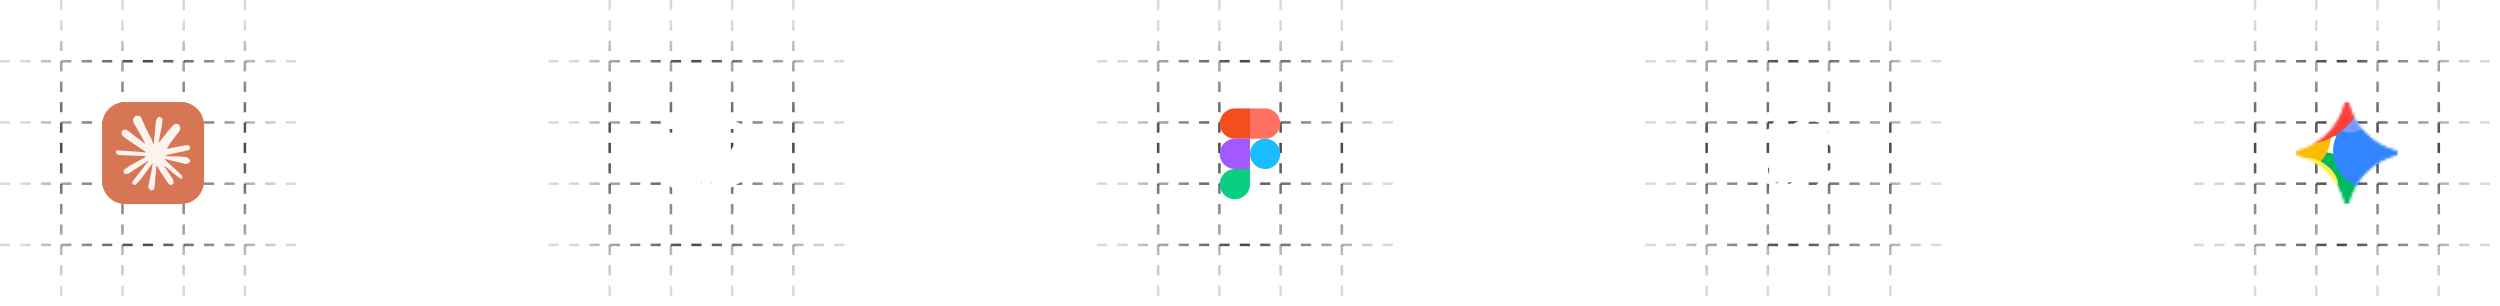 <svg width="980" height="120" viewBox="0 0 980 120" fill="none" xmlns="http://www.w3.org/2000/svg">
<path d="M0 24L120 24" stroke="url(#paint0_linear_4200_348)" stroke-dasharray="4 4"/>
<path d="M0 48L120 48" stroke="url(#paint1_linear_4200_348)" stroke-dasharray="4 4"/>
<path d="M0 72L120 72" stroke="url(#paint2_linear_4200_348)" stroke-dasharray="4 4"/>
<path d="M0 96L120 96" stroke="url(#paint3_linear_4200_348)" stroke-dasharray="4 4"/>
<path d="M96 0L96 120" stroke="url(#paint4_linear_4200_348)" stroke-dasharray="4 4"/>
<path d="M72 0L72 120" stroke="url(#paint5_linear_4200_348)" stroke-dasharray="4 4"/>
<path d="M48 0L48 120" stroke="url(#paint6_linear_4200_348)" stroke-dasharray="4 4"/>
<path d="M24 0L24 120" stroke="url(#paint7_linear_4200_348)" stroke-dasharray="4 4"/>
<g clip-path="url(#clip0_4200_348)">
<path fill-rule="evenodd" clip-rule="evenodd" d="M49.032 39.999H70.968C75.936 39.999 80 44.082 80 49.073V70.925C80 75.916 75.936 79.999 70.968 79.999H49.032C44.065 79.999 40 75.916 40 70.925V49.073C40 44.082 44.065 39.999 49.032 39.999Z" fill="#D77655"/>
<path d="M51.115 64.849L56.869 61.606L56.966 61.324L56.869 61.167L56.589 61.167L55.627 61.108L52.339 61.019L49.488 60.9L46.725 60.751L46.03 60.602L45.379 59.739L45.446 59.309L46.03 58.914L46.868 58.987L48.718 59.114L51.494 59.306L53.508 59.426L56.492 59.737H56.966L57.033 59.545L56.871 59.426L56.745 59.306L53.872 57.35L50.761 55.283L49.132 54.093L48.252 53.49L47.807 52.925L47.616 51.691L48.416 50.806L49.49 50.879L49.764 50.953L50.852 51.794L53.177 53.601L56.212 55.847L56.656 56.218L56.834 56.091L56.855 56.002L56.656 55.666L55.005 52.669L53.244 49.62L52.46 48.356L52.252 47.598C52.179 47.287 52.126 47.025 52.126 46.705L53.036 45.464L53.54 45.301L54.754 45.464L55.266 45.91L56.02 47.644L57.242 50.373L59.138 54.085L59.693 55.186L59.989 56.206L60.1 56.517L60.291 56.517V56.339L60.447 54.248L60.736 51.681L61.016 48.378L61.113 47.447L61.571 46.332L62.481 45.729L63.192 46.071L63.776 46.912L63.696 47.455L63.348 49.725L62.667 53.28L62.222 55.66H62.481L62.778 55.363L63.976 53.764L65.99 51.234L66.879 50.231L67.916 49.122L68.581 48.594L69.839 48.594L70.765 49.977L70.35 51.405L69.055 53.055L67.981 54.454L66.44 56.537L65.479 58.203L65.568 58.336L65.797 58.315L69.276 57.571L71.156 57.229L73.399 56.843L74.414 57.319L74.525 57.803L74.126 58.793L71.727 59.388L68.913 59.953L64.722 60.949L64.671 60.987L64.73 61.06L66.618 61.239L67.426 61.282H69.402L73.083 61.558L74.045 62.197L74.621 62.979L74.525 63.574L73.044 64.332L71.045 63.855L66.381 62.741L64.782 62.34L64.561 62.34V62.473L65.893 63.782L68.336 65.998L71.395 68.855L71.551 69.561L71.158 70.118L70.743 70.059L68.056 68.027L67.019 67.113L64.671 65.127L64.515 65.127V65.335L65.056 66.131L67.914 70.446L68.062 71.769L67.854 72.199L67.114 72.459L66.3 72.311L64.628 69.952L62.902 67.295L61.51 64.915L61.34 65.012L60.518 73.901L60.133 74.356L59.245 74.697L58.504 74.132L58.111 73.217L58.504 71.41L58.978 69.051L59.363 67.176L59.711 64.847L59.918 64.074L59.904 64.022L59.734 64.044L57.987 66.454L55.329 70.063L53.226 72.324L52.722 72.525L51.849 72.07L51.931 71.259L52.418 70.537L55.329 66.817L57.084 64.512L58.218 63.181L58.21 62.989H58.143L50.412 68.031L49.036 68.21L48.443 67.652L48.516 66.738L48.797 66.44L51.121 64.833L51.113 64.841L51.115 64.849Z" fill="#FCF2EE"/>
</g>
<path d="M215 24L335 24" stroke="url(#paint8_linear_4200_348)" stroke-dasharray="4 4"/>
<path d="M215 48L335 48" stroke="url(#paint9_linear_4200_348)" stroke-dasharray="4 4"/>
<path d="M215 72L335 72" stroke="url(#paint10_linear_4200_348)" stroke-dasharray="4 4"/>
<path d="M215 96L335 96" stroke="url(#paint11_linear_4200_348)" stroke-dasharray="4 4"/>
<path d="M311 0L311 120" stroke="url(#paint12_linear_4200_348)" stroke-dasharray="4 4"/>
<path d="M287 0L287 120" stroke="url(#paint13_linear_4200_348)" stroke-dasharray="4 4"/>
<path d="M263 0L263 120" stroke="url(#paint14_linear_4200_348)" stroke-dasharray="4 4"/>
<path d="M239 0L239 120" stroke="url(#paint15_linear_4200_348)" stroke-dasharray="4 4"/>
<g clip-path="url(#clip1_4200_348)">
<path fill-rule="evenodd" clip-rule="evenodd" d="M291.843 49.465L275.833 40.224C275.581 40.078 275.294 40.001 275.002 40.001C274.71 40.001 274.423 40.078 274.17 40.224L258.155 49.465C257.943 49.588 257.767 49.765 257.644 49.977C257.522 50.19 257.457 50.43 257.457 50.675V69.319C257.457 69.819 257.723 70.281 258.157 70.531L274.168 79.775C274.421 79.921 274.708 79.998 275 79.998C275.292 79.998 275.579 79.921 275.832 79.775L291.845 70.531C292.058 70.408 292.234 70.231 292.357 70.018C292.48 69.806 292.545 69.564 292.545 69.319V50.677C292.545 50.432 292.48 50.191 292.357 49.978C292.234 49.766 292.058 49.59 291.845 49.467L291.843 49.465ZM290.838 51.425L275.38 78.199C275.275 78.379 275 78.305 275 78.097V60.566C275 60.393 274.954 60.224 274.868 60.075C274.782 59.925 274.658 59.802 274.508 59.715L259.325 50.949C259.147 50.846 259.22 50.569 259.428 50.569H290.345C290.785 50.569 291.058 51.045 290.838 51.425Z" fill="white"/>
</g>
<path d="M430 24L550 24" stroke="url(#paint16_linear_4200_348)" stroke-dasharray="4 4"/>
<path d="M430 48L550 48" stroke="url(#paint17_linear_4200_348)" stroke-dasharray="4 4"/>
<path d="M430 72L550 72" stroke="url(#paint18_linear_4200_348)" stroke-dasharray="4 4"/>
<path d="M430 96L550 96" stroke="url(#paint19_linear_4200_348)" stroke-dasharray="4 4"/>
<path d="M526 0L526 120" stroke="url(#paint20_linear_4200_348)" stroke-dasharray="4 4"/>
<path d="M502 0L502 120" stroke="url(#paint21_linear_4200_348)" stroke-dasharray="4 4"/>
<path d="M478 0L478 120" stroke="url(#paint22_linear_4200_348)" stroke-dasharray="4 4"/>
<path d="M454 0L454 120" stroke="url(#paint23_linear_4200_348)" stroke-dasharray="4 4"/>
<path d="M490 60.312C490 58.738 490.626 57.228 491.739 56.114C492.853 55.001 494.363 54.375 495.938 54.375C497.512 54.375 499.022 55.001 500.136 56.114C501.249 57.228 501.875 58.738 501.875 60.312C501.875 61.887 501.249 63.397 500.136 64.511C499.022 65.624 497.512 66.25 495.938 66.25C494.363 66.25 492.853 65.624 491.739 64.511C490.626 63.397 490 61.887 490 60.312Z" fill="#1ABCFE"/>
<path d="M478.125 72.188C478.125 70.613 478.751 69.103 479.864 67.989C480.978 66.876 482.488 66.25 484.063 66.25H490V72.188C490 73.762 489.374 75.272 488.261 76.386C487.147 77.499 485.637 78.125 484.063 78.125C482.488 78.125 480.978 77.499 479.864 76.386C478.751 75.272 478.125 73.762 478.125 72.188V72.188Z" fill="#0ACF83"/>
<path d="M490 42.5V54.375H495.938C497.512 54.375 499.022 53.749 500.136 52.636C501.249 51.522 501.875 50.012 501.875 48.438C501.875 46.863 501.249 45.353 500.136 44.239C499.022 43.126 497.512 42.5 495.938 42.5H490Z" fill="#FF7262"/>
<path d="M478.125 48.438C478.125 50.012 478.751 51.522 479.864 52.636C480.978 53.749 482.488 54.375 484.063 54.375H490V42.5H484.063C482.488 42.5 480.978 43.126 479.864 44.239C478.751 45.353 478.125 46.863 478.125 48.438V48.438Z" fill="#F24E1E"/>
<path d="M478.125 60.312C478.125 61.887 478.751 63.397 479.864 64.511C480.978 65.624 482.488 66.25 484.063 66.25H490V54.375H484.063C482.488 54.375 480.978 55.001 479.864 56.114C478.751 57.228 478.125 58.738 478.125 60.312V60.312Z" fill="#A259FF"/>
<path d="M645 24L765 24" stroke="url(#paint24_linear_4200_348)" stroke-dasharray="4 4"/>
<path d="M645 48L765 48" stroke="url(#paint25_linear_4200_348)" stroke-dasharray="4 4"/>
<path d="M645 72L765 72" stroke="url(#paint26_linear_4200_348)" stroke-dasharray="4 4"/>
<path d="M645 96L765 96" stroke="url(#paint27_linear_4200_348)" stroke-dasharray="4 4"/>
<path d="M741 0L741 120" stroke="url(#paint28_linear_4200_348)" stroke-dasharray="4 4"/>
<path d="M717 0L717 120" stroke="url(#paint29_linear_4200_348)" stroke-dasharray="4 4"/>
<path d="M693 0L693 120" stroke="url(#paint30_linear_4200_348)" stroke-dasharray="4 4"/>
<path d="M669 0L669 120" stroke="url(#paint31_linear_4200_348)" stroke-dasharray="4 4"/>
<path d="M707.495 76.499C706.395 76.499 705.35 76.29 704.36 75.872C703.37 75.454 702.49 74.871 701.72 74.123C700.884 74.409 700.015 74.552 699.113 74.552C697.639 74.552 696.275 74.189 695.021 73.463C693.767 72.737 692.755 71.747 691.985 70.493C691.237 69.239 690.863 67.842 690.863 66.302C690.863 65.664 690.951 64.971 691.127 64.223C690.247 63.409 689.565 62.474 689.081 61.418C688.597 60.34 688.355 59.218 688.355 58.052C688.355 56.864 688.608 55.72 689.114 54.62C689.62 53.52 690.324 52.574 691.226 51.782C692.15 50.968 693.217 50.407 694.427 50.099C694.669 48.845 695.175 47.723 695.945 46.733C696.737 45.721 697.705 44.929 698.849 44.357C699.993 43.785 701.214 43.499 702.512 43.499C703.612 43.499 704.657 43.708 705.647 44.126C706.637 44.544 707.517 45.127 708.287 45.875C709.123 45.589 709.992 45.446 710.894 45.446C712.368 45.446 713.732 45.809 714.986 46.535C716.24 47.261 717.241 48.251 717.989 49.505C718.759 50.759 719.144 52.156 719.144 53.696C719.144 54.334 719.056 55.027 718.88 55.775C719.76 56.589 720.442 57.535 720.926 58.613C721.41 59.669 721.652 60.78 721.652 61.946C721.652 63.134 721.399 64.278 720.893 65.378C720.387 66.478 719.672 67.435 718.748 68.249C717.846 69.041 716.79 69.591 715.58 69.899C715.338 71.153 714.821 72.275 714.029 73.265C713.259 74.277 712.302 75.069 711.158 75.641C710.014 76.213 708.793 76.499 707.495 76.499ZM699.344 72.374C700.444 72.374 701.401 72.143 702.215 71.681L708.419 68.117C708.639 67.963 708.749 67.754 708.749 67.49V64.652L700.763 69.239C700.279 69.525 699.795 69.525 699.311 69.239L693.074 65.642C693.074 65.708 693.063 65.785 693.041 65.873C693.041 65.961 693.041 66.093 693.041 66.269C693.041 67.391 693.305 68.425 693.833 69.371C694.383 70.295 695.142 71.021 696.11 71.549C697.078 72.099 698.156 72.374 699.344 72.374ZM699.674 66.995C699.806 67.061 699.927 67.094 700.037 67.094C700.147 67.094 700.257 67.061 700.367 66.995L702.842 65.576L694.889 60.956C694.405 60.67 694.163 60.241 694.163 59.669V52.508C693.063 52.992 692.183 53.74 691.523 54.752C690.863 55.742 690.533 56.842 690.533 58.052C690.533 59.13 690.808 60.164 691.358 61.154C691.908 62.144 692.623 62.892 693.503 63.398L699.674 66.995ZM707.495 74.321C708.661 74.321 709.717 74.057 710.663 73.529C711.609 73.001 712.357 72.275 712.907 71.351C713.457 70.427 713.732 69.393 713.732 68.249V61.121C713.732 60.857 713.622 60.659 713.402 60.527L710.894 59.075V68.282C710.894 68.854 710.652 69.283 710.168 69.569L703.931 73.166C705.009 73.936 706.197 74.321 707.495 74.321ZM708.749 62.243V57.755L705.02 55.643L701.258 57.755V62.243L705.02 64.355L708.749 62.243ZM699.113 51.716C699.113 51.144 699.355 50.715 699.839 50.429L706.076 46.832C704.998 46.062 703.81 45.677 702.512 45.677C701.346 45.677 700.29 45.941 699.344 46.469C698.398 46.997 697.65 47.723 697.1 48.647C696.572 49.571 696.308 50.605 696.308 51.749V58.844C696.308 59.108 696.418 59.317 696.638 59.471L699.113 60.923V51.716ZM715.877 67.49C716.977 67.006 717.846 66.258 718.484 65.246C719.144 64.234 719.474 63.134 719.474 61.946C719.474 60.868 719.199 59.834 718.649 58.844C718.099 57.854 717.384 57.106 716.504 56.6L710.333 53.036C710.201 52.948 710.08 52.915 709.97 52.937C709.86 52.937 709.75 52.97 709.64 53.036L707.165 54.422L715.151 59.075C715.393 59.207 715.569 59.383 715.679 59.603C715.811 59.801 715.877 60.043 715.877 60.329V67.49ZM709.244 50.726C709.728 50.418 710.212 50.418 710.696 50.726L716.966 54.389C716.966 54.235 716.966 54.037 716.966 53.795C716.966 52.739 716.702 51.738 716.174 50.792C715.668 49.824 714.931 49.054 713.963 48.482C713.017 47.91 711.917 47.624 710.663 47.624C709.563 47.624 708.606 47.855 707.792 48.317L701.588 51.881C701.368 52.035 701.258 52.244 701.258 52.508V55.346L709.244 50.726Z" fill="white"/>
<path d="M860 24L980 24" stroke="url(#paint32_linear_4200_348)" stroke-dasharray="4 4"/>
<path d="M860 48L980 48" stroke="url(#paint33_linear_4200_348)" stroke-dasharray="4 4"/>
<path d="M860 72L980 72" stroke="url(#paint34_linear_4200_348)" stroke-dasharray="4 4"/>
<path d="M860 96L980 96" stroke="url(#paint35_linear_4200_348)" stroke-dasharray="4 4"/>
<path d="M956 0L956 120" stroke="url(#paint36_linear_4200_348)" stroke-dasharray="4 4"/>
<path d="M932 0L932 120" stroke="url(#paint37_linear_4200_348)" stroke-dasharray="4 4"/>
<path d="M908 0L908 120" stroke="url(#paint38_linear_4200_348)" stroke-dasharray="4 4"/>
<path d="M884 0L884 120" stroke="url(#paint39_linear_4200_348)" stroke-dasharray="4 4"/>
<g clip-path="url(#clip2_4200_348)">
<path d="M935.609 57.852C932.532 56.528 929.84 54.711 927.532 52.403C925.225 50.096 923.408 47.403 922.083 44.326C921.575 43.147 921.166 41.935 920.853 40.692C920.751 40.286 920.386 40 919.968 40C919.549 40 919.185 40.286 919.082 40.692C918.769 41.935 918.361 43.146 917.852 44.326C916.528 47.403 914.711 50.096 912.403 52.403C910.096 54.711 907.403 56.528 904.326 57.852C903.147 58.361 901.935 58.769 900.692 59.083C900.286 59.185 900 59.549 900 59.968C900 60.386 900.286 60.751 900.692 60.853C901.935 61.166 903.146 61.575 904.326 62.083C907.403 63.408 910.095 65.225 912.403 67.532C914.712 69.839 916.528 72.532 917.852 75.609C918.361 76.788 918.769 78 919.082 79.243C919.185 79.649 919.549 79.935 919.968 79.935C920.386 79.935 920.751 79.649 920.853 79.243C921.166 78 921.575 76.789 922.083 75.609C923.408 72.532 925.225 69.84 927.532 67.532C929.839 65.225 932.532 63.408 935.609 62.083C936.788 61.575 938 61.166 939.243 60.853C939.649 60.751 939.935 60.386 939.935 59.968C939.935 59.549 939.649 59.185 939.243 59.083C938 58.769 936.789 58.361 935.609 57.852Z" fill="white"/>
<mask id="mask0_4200_348" style="mask-type:alpha" maskUnits="userSpaceOnUse" x="900" y="39" width="40" height="41">
<path d="M919.968 39.999C920.386 39.999 920.751 40.285 920.853 40.691C921.166 41.934 921.575 43.146 922.083 44.325C923.407 47.402 925.225 50.095 927.532 52.402C929.84 54.709 932.532 56.527 935.609 57.851C936.789 58.36 938 58.768 939.243 59.081C939.649 59.184 939.935 59.548 939.935 59.967C939.935 60.385 939.649 60.75 939.243 60.852C938 61.165 936.788 61.574 935.609 62.082C932.532 63.406 929.839 65.224 927.532 67.531C925.225 69.839 923.407 72.531 922.083 75.608C921.575 76.788 921.166 77.999 920.853 79.242C920.751 79.648 920.386 79.934 919.968 79.934C919.549 79.934 919.184 79.648 919.082 79.242C918.769 77.999 918.361 76.787 917.852 75.608C916.528 72.531 914.712 69.838 912.403 67.531C910.095 65.224 907.403 63.406 904.326 62.082C903.146 61.574 901.935 61.165 900.692 60.852C900.286 60.75 900 60.385 900 59.967C900 59.548 900.286 59.184 900.692 59.081C901.935 58.768 903.147 58.36 904.326 57.851C907.403 56.527 910.096 54.709 912.403 52.402C914.711 50.095 916.528 47.402 917.852 44.325C918.361 43.145 918.769 41.934 919.082 40.691C919.184 40.285 919.549 39.999 919.968 39.999Z" fill="black"/>
<path d="M919.968 39.999C920.386 39.999 920.751 40.285 920.853 40.691C921.166 41.934 921.575 43.146 922.083 44.325C923.407 47.402 925.225 50.095 927.532 52.402C929.84 54.709 932.532 56.527 935.609 57.851C936.789 58.36 938 58.768 939.243 59.081C939.649 59.184 939.935 59.548 939.935 59.967C939.935 60.385 939.649 60.75 939.243 60.852C938 61.165 936.788 61.574 935.609 62.082C932.532 63.406 929.839 65.224 927.532 67.531C925.225 69.839 923.407 72.531 922.083 75.608C921.575 76.788 921.166 77.999 920.853 79.242C920.751 79.648 920.386 79.934 919.968 79.934C919.549 79.934 919.184 79.648 919.082 79.242C918.769 77.999 918.361 76.787 917.852 75.608C916.528 72.531 914.712 69.838 912.403 67.531C910.095 65.224 907.403 63.406 904.326 62.082C903.146 61.574 901.935 61.165 900.692 60.852C900.286 60.75 900 60.385 900 59.967C900 59.548 900.286 59.184 900.692 59.081C901.935 58.768 903.147 58.36 904.326 57.851C907.403 56.527 910.096 54.709 912.403 52.402C914.711 50.095 916.528 47.402 917.852 44.325C918.361 43.145 918.769 41.934 919.082 40.691C919.184 40.285 919.549 39.999 919.968 39.999Z" fill="url(#paint40_linear_4200_348)"/>
</mask>
<g mask="url(#mask0_4200_348)">
<g filter="url(#filter0_f_4200_348)">
<path d="M896.394 71.22C901.009 72.859 906.312 69.786 908.24 64.357C910.168 58.929 907.99 53.199 903.376 51.561C898.762 49.922 893.458 52.995 891.53 58.423C889.603 63.852 891.78 69.581 896.394 71.22Z" fill="#FFE432"/>
</g>
<g filter="url(#filter1_f_4200_348)">
<path d="M916.882 53.322C923.221 53.322 928.36 48.07 928.36 41.592C928.36 35.113 923.221 29.861 916.882 29.861C910.543 29.861 905.404 35.113 905.404 41.592C905.404 48.07 910.543 53.322 916.882 53.322Z" fill="#FC413D"/>
</g>
<g filter="url(#filter2_f_4200_348)">
<path d="M912.421 90.836C919.038 90.512 924.063 83.301 923.644 74.728C923.225 66.156 917.521 59.469 910.904 59.792C904.286 60.116 899.262 67.327 899.681 75.9C900.1 84.472 905.804 91.159 912.421 90.836Z" fill="#00B95C"/>
</g>
<g filter="url(#filter3_f_4200_348)">
<path d="M912.421 90.836C919.038 90.512 924.063 83.301 923.644 74.728C923.225 66.156 917.521 59.469 910.904 59.792C904.286 60.116 899.262 67.327 899.681 75.9C900.1 84.472 905.804 91.159 912.421 90.836Z" fill="#00B95C"/>
</g>
<g filter="url(#filter4_f_4200_348)">
<path d="M919.049 85.649C924.596 82.273 926.081 74.586 922.365 68.479C918.649 62.371 911.14 60.157 905.592 63.532C900.045 66.907 898.56 74.594 902.276 80.702C905.992 86.809 913.501 89.024 919.049 85.649Z" fill="#00B95C"/>
</g>
<g filter="url(#filter5_f_4200_348)">
<path d="M941.471 66.457C947.707 66.457 952.761 61.589 952.761 55.585C952.761 49.58 947.707 44.713 941.471 44.713C935.236 44.713 930.181 49.58 930.181 55.585C930.181 61.589 935.236 66.457 941.471 66.457Z" fill="#3186FF"/>
</g>
<g filter="url(#filter6_f_4200_348)">
<path d="M891.96 65.196C897.701 69.562 906.089 68.192 910.694 62.136C915.299 56.081 914.378 47.633 908.637 43.267C902.895 38.901 894.508 40.27 889.903 46.326C885.298 52.382 886.219 60.83 891.96 65.196Z" fill="#FBBC04"/>
</g>
<g filter="url(#filter7_f_4200_348)">
<path d="M921.378 71.649C928.231 76.36 937.314 75.048 941.667 68.717C946.019 62.387 943.992 53.436 937.139 48.724C930.286 44.013 921.203 45.325 916.851 51.656C912.498 57.986 914.525 66.938 921.378 71.649Z" fill="#3186FF"/>
</g>
<g filter="url(#filter8_f_4200_348)">
<path d="M933.836 38.562C935.58 40.932 933.339 45.541 928.833 48.856C924.326 52.17 919.259 52.936 917.515 50.566C915.772 48.195 918.012 43.587 922.519 40.272C927.026 36.957 932.093 36.191 933.836 38.562Z" fill="#749BFF"/>
</g>
<g filter="url(#filter9_f_4200_348)">
<path d="M919.524 49.91C926.494 43.445 928.886 34.692 924.868 30.359C920.849 26.026 911.941 27.755 904.971 34.22C898.001 40.685 895.609 49.438 899.628 53.771C903.647 58.103 912.555 56.375 919.524 49.91Z" fill="#FC413D"/>
</g>
<g filter="url(#filter10_f_4200_348)">
<path d="M905.237 73.13C909.379 76.095 914.135 76.546 915.86 74.137C917.584 71.728 915.623 67.371 911.481 64.406C907.338 61.442 902.582 60.991 900.858 63.4C899.134 65.809 901.094 70.166 905.237 73.13Z" fill="#FFEE48"/>
</g>
</g>
</g>
<defs>
<filter id="filter0_f_4200_348" x="885.909" y="46.201" width="27.953" height="30.38" filterUnits="userSpaceOnUse" color-interpolation-filters="sRGB">
<feFlood flood-opacity="0" result="BackgroundImageFix"/>
<feBlend mode="normal" in="SourceGraphic" in2="BackgroundImageFix" result="shape"/>
<feGaussianBlur stdDeviation="2.46" result="effect1_foregroundBlur_4200_348"/>
</filter>
<filter id="filter1_f_4200_348" x="881.622" y="6.079" width="70.52" height="71.025" filterUnits="userSpaceOnUse" color-interpolation-filters="sRGB">
<feFlood flood-opacity="0" result="BackgroundImageFix"/>
<feBlend mode="normal" in="SourceGraphic" in2="BackgroundImageFix" result="shape"/>
<feGaussianBlur stdDeviation="11.891" result="effect1_foregroundBlur_4200_348"/>
</filter>
<filter id="filter2_f_4200_348" x="879.439" y="39.564" width="64.446" height="71.5" filterUnits="userSpaceOnUse" color-interpolation-filters="sRGB">
<feFlood flood-opacity="0" result="BackgroundImageFix"/>
<feBlend mode="normal" in="SourceGraphic" in2="BackgroundImageFix" result="shape"/>
<feGaussianBlur stdDeviation="10.109" result="effect1_foregroundBlur_4200_348"/>
</filter>
<filter id="filter3_f_4200_348" x="879.439" y="39.564" width="64.446" height="71.5" filterUnits="userSpaceOnUse" color-interpolation-filters="sRGB">
<feFlood flood-opacity="0" result="BackgroundImageFix"/>
<feBlend mode="normal" in="SourceGraphic" in2="BackgroundImageFix" result="shape"/>
<feGaussianBlur stdDeviation="10.109" result="effect1_foregroundBlur_4200_348"/>
</filter>
<filter id="filter4_f_4200_348" x="880.012" y="41.736" width="64.617" height="65.709" filterUnits="userSpaceOnUse" color-interpolation-filters="sRGB">
<feFlood flood-opacity="0" result="BackgroundImageFix"/>
<feBlend mode="normal" in="SourceGraphic" in2="BackgroundImageFix" result="shape"/>
<feGaussianBlur stdDeviation="10.109" result="effect1_foregroundBlur_4200_348"/>
</filter>
<filter id="filter5_f_4200_348" x="910.969" y="25.501" width="61.005" height="60.169" filterUnits="userSpaceOnUse" color-interpolation-filters="sRGB">
<feFlood flood-opacity="0" result="BackgroundImageFix"/>
<feBlend mode="normal" in="SourceGraphic" in2="BackgroundImageFix" result="shape"/>
<feGaussianBlur stdDeviation="9.606" result="effect1_foregroundBlur_4200_348"/>
</filter>
<filter id="filter6_f_4200_348" x="869.56" y="23.301" width="61.477" height="61.86" filterUnits="userSpaceOnUse" color-interpolation-filters="sRGB">
<feFlood flood-opacity="0" result="BackgroundImageFix"/>
<feBlend mode="normal" in="SourceGraphic" in2="BackgroundImageFix" result="shape"/>
<feGaussianBlur stdDeviation="8.706" result="effect1_foregroundBlur_4200_348"/>
</filter>
<filter id="filter7_f_4200_348" x="899.008" y="30.348" width="60.501" height="59.677" filterUnits="userSpaceOnUse" color-interpolation-filters="sRGB">
<feFlood flood-opacity="0" result="BackgroundImageFix"/>
<feBlend mode="normal" in="SourceGraphic" in2="BackgroundImageFix" result="shape"/>
<feGaussianBlur stdDeviation="7.775" result="effect1_foregroundBlur_4200_348"/>
</filter>
<filter id="filter8_f_4200_348" x="903.01" y="23.271" width="45.332" height="42.587" filterUnits="userSpaceOnUse" color-interpolation-filters="sRGB">
<feFlood flood-opacity="0" result="BackgroundImageFix"/>
<feBlend mode="normal" in="SourceGraphic" in2="BackgroundImageFix" result="shape"/>
<feGaussianBlur stdDeviation="6.957" result="effect1_foregroundBlur_4200_348"/>
</filter>
<filter id="filter9_f_4200_348" x="885.926" y="16.22" width="52.644" height="51.69" filterUnits="userSpaceOnUse" color-interpolation-filters="sRGB">
<feFlood flood-opacity="0" result="BackgroundImageFix"/>
<feBlend mode="normal" in="SourceGraphic" in2="BackgroundImageFix" result="shape"/>
<feGaussianBlur stdDeviation="5.876" result="effect1_foregroundBlur_4200_348"/>
</filter>
<filter id="filter10_f_4200_348" x="885.687" y="47.306" width="45.343" height="42.924" filterUnits="userSpaceOnUse" color-interpolation-filters="sRGB">
<feFlood flood-opacity="0" result="BackgroundImageFix"/>
<feBlend mode="normal" in="SourceGraphic" in2="BackgroundImageFix" result="shape"/>
<feGaussianBlur stdDeviation="7.273" result="effect1_foregroundBlur_4200_348"/>
</filter>
<linearGradient id="paint0_linear_4200_348" x1="0" y1="24" x2="120" y2="24" gradientUnits="userSpaceOnUse">
<stop offset="0.08" stop-color="#454545" stop-opacity="0.2"/>
<stop offset="0.463" stop-color="#454545"/>
<stop offset="0.925" stop-color="#454545" stop-opacity="0.2"/>
</linearGradient>
<linearGradient id="paint1_linear_4200_348" x1="0" y1="48" x2="120" y2="48" gradientUnits="userSpaceOnUse">
<stop offset="0.08" stop-color="#454545" stop-opacity="0.2"/>
<stop offset="0.463" stop-color="#454545"/>
<stop offset="0.925" stop-color="#454545" stop-opacity="0.2"/>
</linearGradient>
<linearGradient id="paint2_linear_4200_348" x1="0" y1="72" x2="120" y2="72" gradientUnits="userSpaceOnUse">
<stop offset="0.08" stop-color="#454545" stop-opacity="0.2"/>
<stop offset="0.463" stop-color="#454545"/>
<stop offset="0.925" stop-color="#454545" stop-opacity="0.2"/>
</linearGradient>
<linearGradient id="paint3_linear_4200_348" x1="0" y1="96" x2="120" y2="96" gradientUnits="userSpaceOnUse">
<stop offset="0.08" stop-color="#454545" stop-opacity="0.2"/>
<stop offset="0.463" stop-color="#454545"/>
<stop offset="0.925" stop-color="#454545" stop-opacity="0.2"/>
</linearGradient>
<linearGradient id="paint4_linear_4200_348" x1="96" y1="0" x2="96" y2="120" gradientUnits="userSpaceOnUse">
<stop offset="0.08" stop-color="#454545" stop-opacity="0.2"/>
<stop offset="0.463" stop-color="#454545"/>
<stop offset="0.925" stop-color="#454545" stop-opacity="0.2"/>
</linearGradient>
<linearGradient id="paint5_linear_4200_348" x1="72" y1="0" x2="72" y2="120" gradientUnits="userSpaceOnUse">
<stop offset="0.08" stop-color="#454545" stop-opacity="0.2"/>
<stop offset="0.463" stop-color="#454545"/>
<stop offset="0.925" stop-color="#454545" stop-opacity="0.2"/>
</linearGradient>
<linearGradient id="paint6_linear_4200_348" x1="48" y1="0" x2="48" y2="120" gradientUnits="userSpaceOnUse">
<stop offset="0.08" stop-color="#454545" stop-opacity="0.2"/>
<stop offset="0.463" stop-color="#454545"/>
<stop offset="0.925" stop-color="#454545" stop-opacity="0.2"/>
</linearGradient>
<linearGradient id="paint7_linear_4200_348" x1="24" y1="0" x2="24" y2="120" gradientUnits="userSpaceOnUse">
<stop offset="0.08" stop-color="#454545" stop-opacity="0.2"/>
<stop offset="0.463" stop-color="#454545"/>
<stop offset="0.925" stop-color="#454545" stop-opacity="0.2"/>
</linearGradient>
<linearGradient id="paint8_linear_4200_348" x1="215" y1="24" x2="335" y2="24" gradientUnits="userSpaceOnUse">
<stop offset="0.08" stop-color="#454545" stop-opacity="0.2"/>
<stop offset="0.463" stop-color="#454545"/>
<stop offset="0.925" stop-color="#454545" stop-opacity="0.2"/>
</linearGradient>
<linearGradient id="paint9_linear_4200_348" x1="215" y1="48" x2="335" y2="48" gradientUnits="userSpaceOnUse">
<stop offset="0.08" stop-color="#454545" stop-opacity="0.2"/>
<stop offset="0.463" stop-color="#454545"/>
<stop offset="0.925" stop-color="#454545" stop-opacity="0.2"/>
</linearGradient>
<linearGradient id="paint10_linear_4200_348" x1="215" y1="72" x2="335" y2="72" gradientUnits="userSpaceOnUse">
<stop offset="0.08" stop-color="#454545" stop-opacity="0.2"/>
<stop offset="0.463" stop-color="#454545"/>
<stop offset="0.925" stop-color="#454545" stop-opacity="0.2"/>
</linearGradient>
<linearGradient id="paint11_linear_4200_348" x1="215" y1="96" x2="335" y2="96" gradientUnits="userSpaceOnUse">
<stop offset="0.08" stop-color="#454545" stop-opacity="0.2"/>
<stop offset="0.463" stop-color="#454545"/>
<stop offset="0.925" stop-color="#454545" stop-opacity="0.2"/>
</linearGradient>
<linearGradient id="paint12_linear_4200_348" x1="311" y1="0" x2="311" y2="120" gradientUnits="userSpaceOnUse">
<stop offset="0.08" stop-color="#454545" stop-opacity="0.2"/>
<stop offset="0.463" stop-color="#454545"/>
<stop offset="0.925" stop-color="#454545" stop-opacity="0.2"/>
</linearGradient>
<linearGradient id="paint13_linear_4200_348" x1="287" y1="0" x2="287" y2="120" gradientUnits="userSpaceOnUse">
<stop offset="0.08" stop-color="#454545" stop-opacity="0.2"/>
<stop offset="0.463" stop-color="#454545"/>
<stop offset="0.925" stop-color="#454545" stop-opacity="0.2"/>
</linearGradient>
<linearGradient id="paint14_linear_4200_348" x1="263" y1="0" x2="263" y2="120" gradientUnits="userSpaceOnUse">
<stop offset="0.08" stop-color="#454545" stop-opacity="0.2"/>
<stop offset="0.463" stop-color="#454545"/>
<stop offset="0.925" stop-color="#454545" stop-opacity="0.2"/>
</linearGradient>
<linearGradient id="paint15_linear_4200_348" x1="239" y1="0" x2="239" y2="120" gradientUnits="userSpaceOnUse">
<stop offset="0.08" stop-color="#454545" stop-opacity="0.2"/>
<stop offset="0.463" stop-color="#454545"/>
<stop offset="0.925" stop-color="#454545" stop-opacity="0.2"/>
</linearGradient>
<linearGradient id="paint16_linear_4200_348" x1="430" y1="24" x2="550" y2="24" gradientUnits="userSpaceOnUse">
<stop offset="0.08" stop-color="#454545" stop-opacity="0.2"/>
<stop offset="0.463" stop-color="#454545"/>
<stop offset="0.925" stop-color="#454545" stop-opacity="0.2"/>
</linearGradient>
<linearGradient id="paint17_linear_4200_348" x1="430" y1="48" x2="550" y2="48" gradientUnits="userSpaceOnUse">
<stop offset="0.08" stop-color="#454545" stop-opacity="0.2"/>
<stop offset="0.463" stop-color="#454545"/>
<stop offset="0.925" stop-color="#454545" stop-opacity="0.2"/>
</linearGradient>
<linearGradient id="paint18_linear_4200_348" x1="430" y1="72" x2="550" y2="72" gradientUnits="userSpaceOnUse">
<stop offset="0.08" stop-color="#454545" stop-opacity="0.2"/>
<stop offset="0.463" stop-color="#454545"/>
<stop offset="0.925" stop-color="#454545" stop-opacity="0.2"/>
</linearGradient>
<linearGradient id="paint19_linear_4200_348" x1="430" y1="96" x2="550" y2="96" gradientUnits="userSpaceOnUse">
<stop offset="0.08" stop-color="#454545" stop-opacity="0.2"/>
<stop offset="0.463" stop-color="#454545"/>
<stop offset="0.925" stop-color="#454545" stop-opacity="0.2"/>
</linearGradient>
<linearGradient id="paint20_linear_4200_348" x1="526" y1="0" x2="526" y2="120" gradientUnits="userSpaceOnUse">
<stop offset="0.08" stop-color="#454545" stop-opacity="0.2"/>
<stop offset="0.463" stop-color="#454545"/>
<stop offset="0.925" stop-color="#454545" stop-opacity="0.2"/>
</linearGradient>
<linearGradient id="paint21_linear_4200_348" x1="502" y1="0" x2="502" y2="120" gradientUnits="userSpaceOnUse">
<stop offset="0.08" stop-color="#454545" stop-opacity="0.2"/>
<stop offset="0.463" stop-color="#454545"/>
<stop offset="0.925" stop-color="#454545" stop-opacity="0.2"/>
</linearGradient>
<linearGradient id="paint22_linear_4200_348" x1="478" y1="0" x2="478" y2="120" gradientUnits="userSpaceOnUse">
<stop offset="0.08" stop-color="#454545" stop-opacity="0.2"/>
<stop offset="0.463" stop-color="#454545"/>
<stop offset="0.925" stop-color="#454545" stop-opacity="0.2"/>
</linearGradient>
<linearGradient id="paint23_linear_4200_348" x1="454" y1="0" x2="454" y2="120" gradientUnits="userSpaceOnUse">
<stop offset="0.08" stop-color="#454545" stop-opacity="0.2"/>
<stop offset="0.463" stop-color="#454545"/>
<stop offset="0.925" stop-color="#454545" stop-opacity="0.2"/>
</linearGradient>
<linearGradient id="paint24_linear_4200_348" x1="645" y1="24" x2="765" y2="24" gradientUnits="userSpaceOnUse">
<stop offset="0.08" stop-color="#454545" stop-opacity="0.2"/>
<stop offset="0.463" stop-color="#454545"/>
<stop offset="0.925" stop-color="#454545" stop-opacity="0.2"/>
</linearGradient>
<linearGradient id="paint25_linear_4200_348" x1="645" y1="48" x2="765" y2="48" gradientUnits="userSpaceOnUse">
<stop offset="0.08" stop-color="#454545" stop-opacity="0.2"/>
<stop offset="0.463" stop-color="#454545"/>
<stop offset="0.925" stop-color="#454545" stop-opacity="0.2"/>
</linearGradient>
<linearGradient id="paint26_linear_4200_348" x1="645" y1="72" x2="765" y2="72" gradientUnits="userSpaceOnUse">
<stop offset="0.08" stop-color="#454545" stop-opacity="0.2"/>
<stop offset="0.463" stop-color="#454545"/>
<stop offset="0.925" stop-color="#454545" stop-opacity="0.2"/>
</linearGradient>
<linearGradient id="paint27_linear_4200_348" x1="645" y1="96" x2="765" y2="96" gradientUnits="userSpaceOnUse">
<stop offset="0.08" stop-color="#454545" stop-opacity="0.2"/>
<stop offset="0.463" stop-color="#454545"/>
<stop offset="0.925" stop-color="#454545" stop-opacity="0.2"/>
</linearGradient>
<linearGradient id="paint28_linear_4200_348" x1="741" y1="0" x2="741" y2="120" gradientUnits="userSpaceOnUse">
<stop offset="0.08" stop-color="#454545" stop-opacity="0.2"/>
<stop offset="0.463" stop-color="#454545"/>
<stop offset="0.925" stop-color="#454545" stop-opacity="0.2"/>
</linearGradient>
<linearGradient id="paint29_linear_4200_348" x1="717" y1="0" x2="717" y2="120" gradientUnits="userSpaceOnUse">
<stop offset="0.08" stop-color="#454545" stop-opacity="0.2"/>
<stop offset="0.463" stop-color="#454545"/>
<stop offset="0.925" stop-color="#454545" stop-opacity="0.2"/>
</linearGradient>
<linearGradient id="paint30_linear_4200_348" x1="693" y1="0" x2="693" y2="120" gradientUnits="userSpaceOnUse">
<stop offset="0.08" stop-color="#454545" stop-opacity="0.2"/>
<stop offset="0.463" stop-color="#454545"/>
<stop offset="0.925" stop-color="#454545" stop-opacity="0.2"/>
</linearGradient>
<linearGradient id="paint31_linear_4200_348" x1="669" y1="0" x2="669" y2="120" gradientUnits="userSpaceOnUse">
<stop offset="0.08" stop-color="#454545" stop-opacity="0.2"/>
<stop offset="0.463" stop-color="#454545"/>
<stop offset="0.925" stop-color="#454545" stop-opacity="0.2"/>
</linearGradient>
<linearGradient id="paint32_linear_4200_348" x1="860" y1="24" x2="980" y2="24" gradientUnits="userSpaceOnUse">
<stop offset="0.08" stop-color="#454545" stop-opacity="0.2"/>
<stop offset="0.463" stop-color="#454545"/>
<stop offset="0.925" stop-color="#454545" stop-opacity="0.2"/>
</linearGradient>
<linearGradient id="paint33_linear_4200_348" x1="860" y1="48" x2="980" y2="48" gradientUnits="userSpaceOnUse">
<stop offset="0.08" stop-color="#454545" stop-opacity="0.2"/>
<stop offset="0.463" stop-color="#454545"/>
<stop offset="0.925" stop-color="#454545" stop-opacity="0.2"/>
</linearGradient>
<linearGradient id="paint34_linear_4200_348" x1="860" y1="72" x2="980" y2="72" gradientUnits="userSpaceOnUse">
<stop offset="0.08" stop-color="#454545" stop-opacity="0.2"/>
<stop offset="0.463" stop-color="#454545"/>
<stop offset="0.925" stop-color="#454545" stop-opacity="0.2"/>
</linearGradient>
<linearGradient id="paint35_linear_4200_348" x1="860" y1="96" x2="980" y2="96" gradientUnits="userSpaceOnUse">
<stop offset="0.08" stop-color="#454545" stop-opacity="0.2"/>
<stop offset="0.463" stop-color="#454545"/>
<stop offset="0.925" stop-color="#454545" stop-opacity="0.2"/>
</linearGradient>
<linearGradient id="paint36_linear_4200_348" x1="956" y1="0" x2="956" y2="120" gradientUnits="userSpaceOnUse">
<stop offset="0.08" stop-color="#454545" stop-opacity="0.2"/>
<stop offset="0.463" stop-color="#454545"/>
<stop offset="0.925" stop-color="#454545" stop-opacity="0.2"/>
</linearGradient>
<linearGradient id="paint37_linear_4200_348" x1="932" y1="0" x2="932" y2="120" gradientUnits="userSpaceOnUse">
<stop offset="0.08" stop-color="#454545" stop-opacity="0.2"/>
<stop offset="0.463" stop-color="#454545"/>
<stop offset="0.925" stop-color="#454545" stop-opacity="0.2"/>
</linearGradient>
<linearGradient id="paint38_linear_4200_348" x1="908" y1="0" x2="908" y2="120" gradientUnits="userSpaceOnUse">
<stop offset="0.08" stop-color="#454545" stop-opacity="0.2"/>
<stop offset="0.463" stop-color="#454545"/>
<stop offset="0.925" stop-color="#454545" stop-opacity="0.2"/>
</linearGradient>
<linearGradient id="paint39_linear_4200_348" x1="884" y1="0" x2="884" y2="120" gradientUnits="userSpaceOnUse">
<stop offset="0.08" stop-color="#454545" stop-opacity="0.2"/>
<stop offset="0.463" stop-color="#454545"/>
<stop offset="0.925" stop-color="#454545" stop-opacity="0.2"/>
</linearGradient>
<linearGradient id="paint40_linear_4200_348" x1="911.352" y1="66.719" x2="932.094" y2="49.232" gradientUnits="userSpaceOnUse">
<stop stop-color="#4893FC"/>
<stop offset="0.27" stop-color="#4893FC"/>
<stop offset="0.777" stop-color="#969DFF"/>
<stop offset="1" stop-color="#BD99FE"/>
</linearGradient>
<clipPath id="clip0_4200_348">
<rect width="40" height="40" fill="white" transform="translate(40 39.999)"/>
</clipPath>
<clipPath id="clip1_4200_348">
<rect width="40" height="40" fill="white" transform="translate(255 39.999)"/>
</clipPath>
<clipPath id="clip2_4200_348">
<rect width="40" height="40" fill="white" transform="translate(900 39.999)"/>
</clipPath>
</defs>
</svg>
